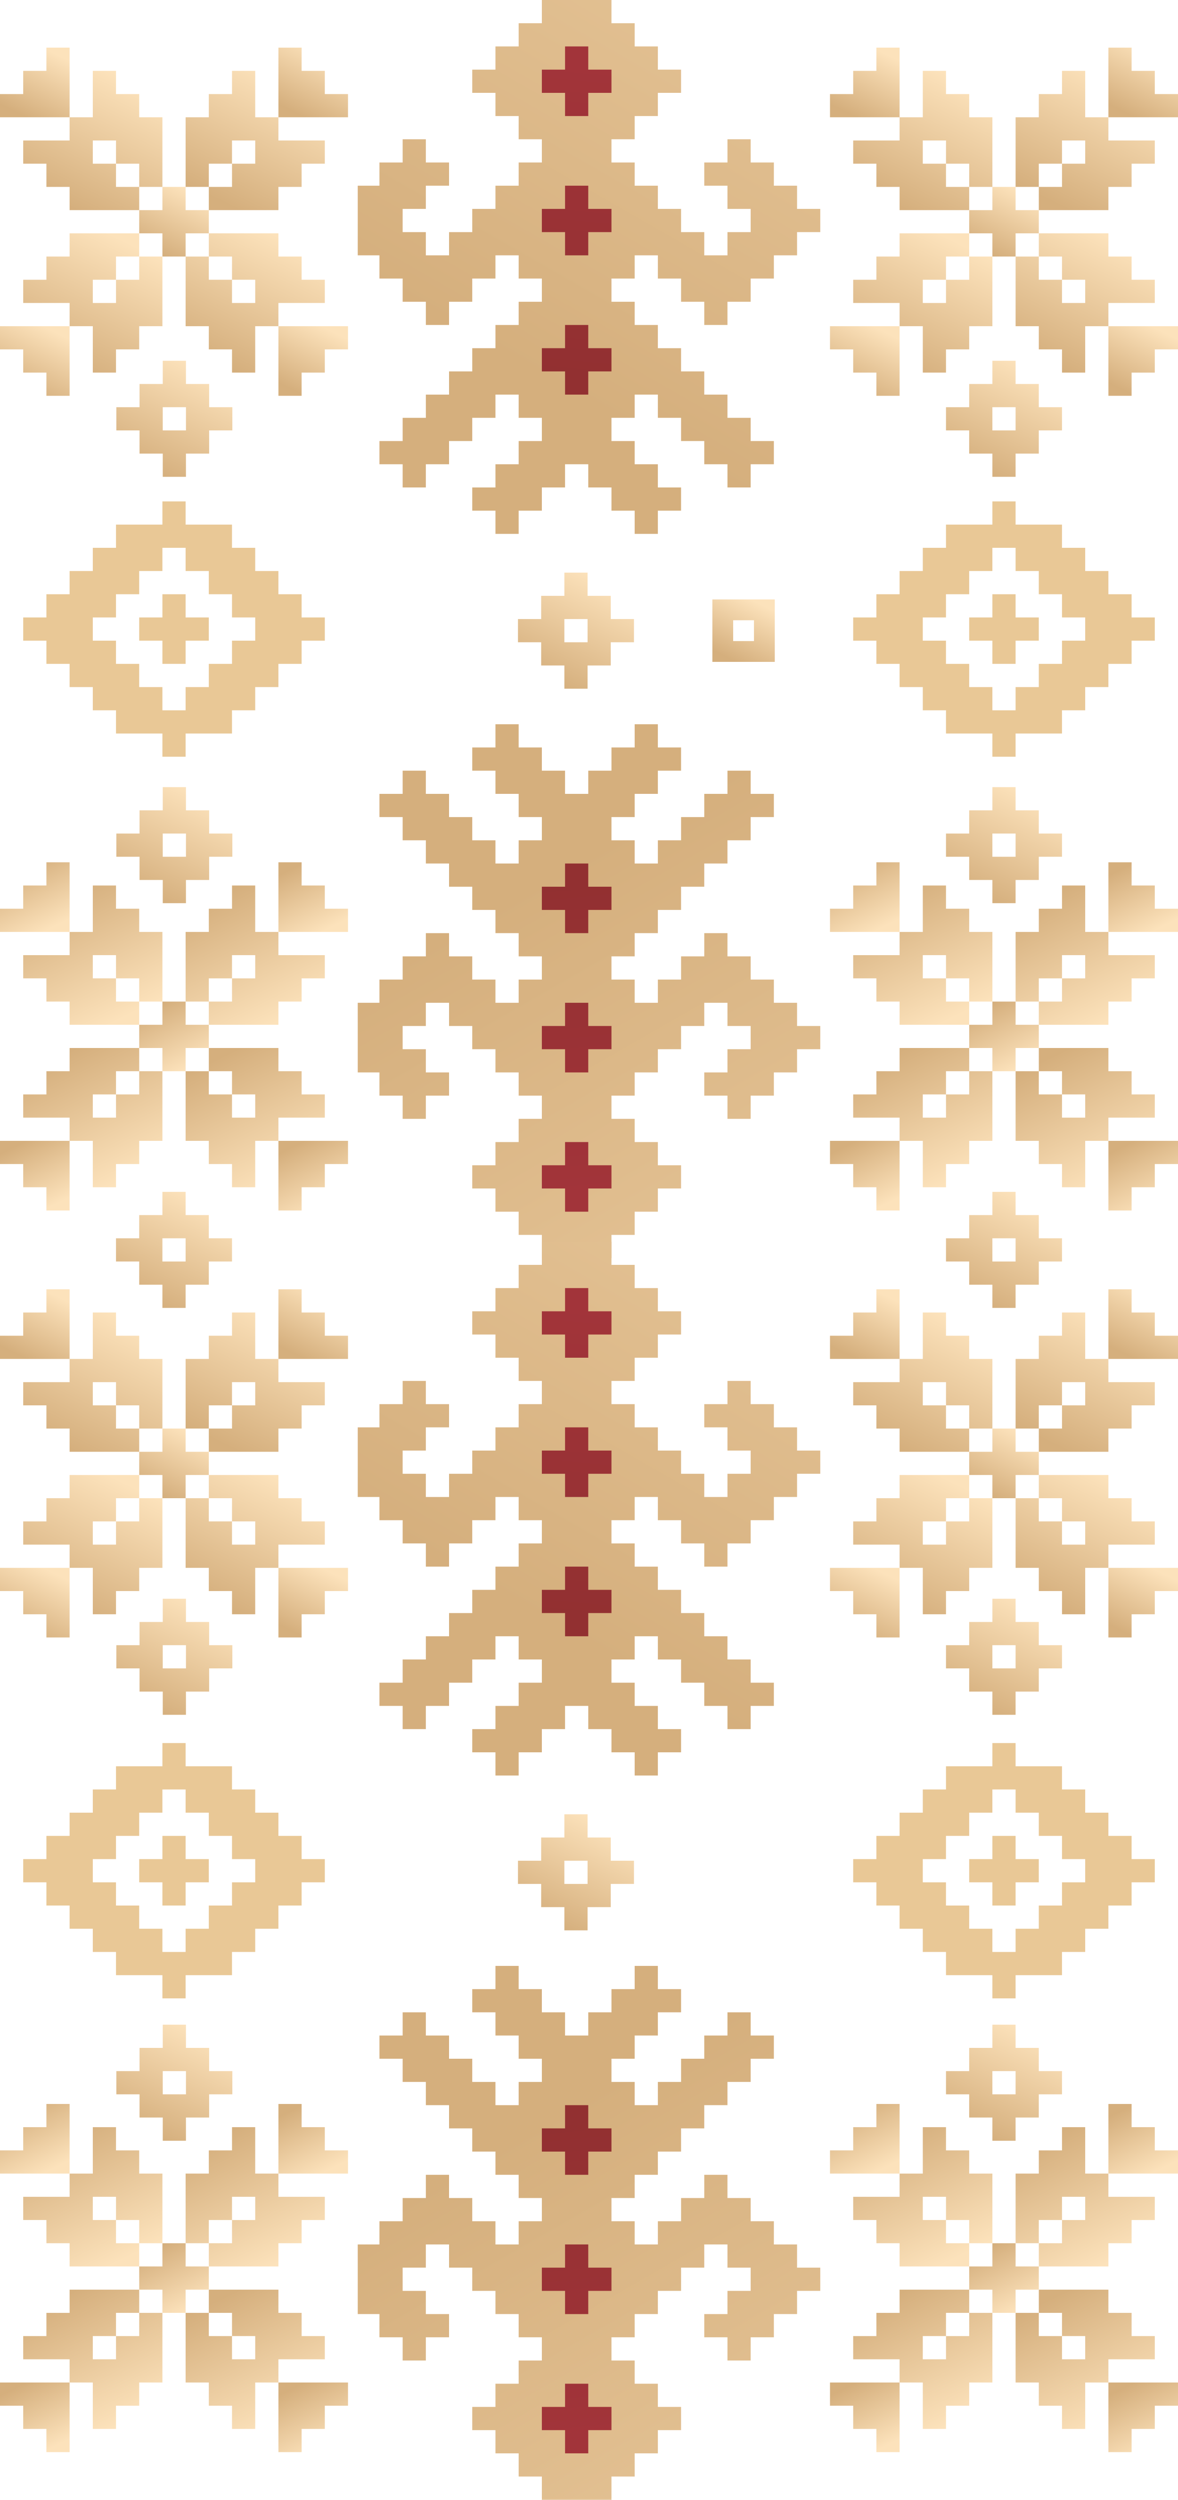 <?xml version="1.0" encoding="UTF-8"?> <svg xmlns="http://www.w3.org/2000/svg" xmlns:xlink="http://www.w3.org/1999/xlink" xml:space="preserve" width="131.095mm" height="278.054mm" version="1.0" style="shape-rendering:geometricPrecision; text-rendering:geometricPrecision; image-rendering:optimizeQuality; fill-rule:evenodd; clip-rule:evenodd" viewBox="0 0 26913.74 57084.39"> <defs> <style type="text/css"> .fil22 {fill:#E9C896;fill-rule:nonzero} .fil49 {fill:url(#id0);fill-rule:nonzero} .fil70 {fill:url(#id1);fill-rule:nonzero} .fil0 {fill:url(#id2);fill-rule:nonzero} .fil87 {fill:url(#id3);fill-rule:nonzero} .fil51 {fill:url(#id4);fill-rule:nonzero} .fil9 {fill:url(#id5);fill-rule:nonzero} .fil72 {fill:url(#id6);fill-rule:nonzero} .fil31 {fill:url(#id7);fill-rule:nonzero} .fil89 {fill:url(#id8);fill-rule:nonzero} .fil13 {fill:url(#id9);fill-rule:nonzero} .fil21 {fill:url(#id10);fill-rule:nonzero} .fil71 {fill:url(#id11);fill-rule:nonzero} .fil47 {fill:url(#id12);fill-rule:nonzero} .fil5 {fill:url(#id13);fill-rule:nonzero} .fil68 {fill:url(#id14);fill-rule:nonzero} .fil43 {fill:url(#id15);fill-rule:nonzero} .fil41 {fill:url(#id16);fill-rule:nonzero} .fil52 {fill:url(#id17);fill-rule:nonzero} .fil4 {fill:url(#id18);fill-rule:nonzero} .fil65 {fill:url(#id19);fill-rule:nonzero} .fil67 {fill:url(#id20);fill-rule:nonzero} .fil2 {fill:url(#id21);fill-rule:nonzero} .fil26 {fill:url(#id22);fill-rule:nonzero} .fil24 {fill:url(#id23);fill-rule:nonzero} .fil44 {fill:url(#id24);fill-rule:nonzero} .fil46 {fill:url(#id25);fill-rule:nonzero} .fil45 {fill:url(#id26);fill-rule:nonzero} .fil66 {fill:url(#id27);fill-rule:nonzero} .fil3 {fill:url(#id28);fill-rule:nonzero} .fil91 {fill:url(#id29);fill-rule:nonzero} .fil64 {fill:url(#id30);fill-rule:nonzero} .fil73 {fill:url(#id31);fill-rule:nonzero} .fil10 {fill:url(#id32);fill-rule:nonzero} .fil27 {fill:url(#id33);fill-rule:nonzero} .fil25 {fill:url(#id34);fill-rule:nonzero} .fil92 {fill:url(#id35);fill-rule:nonzero} .fil29 {fill:url(#id36);fill-rule:nonzero} .fil7 {fill:url(#id37);fill-rule:nonzero} .fil23 {fill:url(#id38);fill-rule:nonzero} .fil76 {fill:url(#id39);fill-rule:nonzero} .fil8 {fill:url(#id40);fill-rule:nonzero} .fil55 {fill:url(#id41);fill-rule:nonzero} .fil36 {fill:url(#id42);fill-rule:nonzero} .fil56 {fill:url(#id43);fill-rule:nonzero} .fil77 {fill:url(#id44);fill-rule:nonzero} .fil14 {fill:url(#id45);fill-rule:nonzero} .fil86 {fill:url(#id46);fill-rule:nonzero} .fil30 {fill:url(#id47);fill-rule:nonzero} .fil75 {fill:url(#id48);fill-rule:nonzero} .fil85 {fill:url(#id49);fill-rule:nonzero} .fil88 {fill:url(#id50);fill-rule:nonzero} .fil32 {fill:url(#id51);fill-rule:nonzero} .fil1 {fill:url(#id52);fill-rule:nonzero} .fil90 {fill:url(#id53);fill-rule:nonzero} .fil54 {fill:url(#id54);fill-rule:nonzero} .fil34 {fill:url(#id55);fill-rule:nonzero} .fil12 {fill:url(#id56);fill-rule:nonzero} .fil35 {fill:url(#id57);fill-rule:nonzero} .fil81 {fill:url(#id58);fill-rule:nonzero} .fil60 {fill:url(#id59);fill-rule:nonzero} .fil82 {fill:url(#id60);fill-rule:nonzero} .fil84 {fill:url(#id61);fill-rule:nonzero} .fil83 {fill:url(#id62);fill-rule:nonzero} .fil63 {fill:url(#id63);fill-rule:nonzero} .fil61 {fill:url(#id64);fill-rule:nonzero} .fil50 {fill:url(#id65);fill-rule:nonzero} .fil80 {fill:url(#id66);fill-rule:nonzero} .fil18 {fill:url(#id67);fill-rule:nonzero} .fil40 {fill:url(#id68);fill-rule:nonzero} .fil62 {fill:url(#id69);fill-rule:nonzero} .fil19 {fill:url(#id70);fill-rule:nonzero} .fil59 {fill:url(#id71);fill-rule:nonzero} .fil39 {fill:url(#id72);fill-rule:nonzero} .fil17 {fill:url(#id73);fill-rule:nonzero} .fil42 {fill:url(#id74);fill-rule:nonzero} .fil20 {fill:url(#id75);fill-rule:nonzero} .fil93 {fill:url(#id76);fill-rule:nonzero} .fil38 {fill:url(#id77);fill-rule:nonzero} .fil58 {fill:url(#id78);fill-rule:nonzero} .fil48 {fill:url(#id79);fill-rule:nonzero} .fil69 {fill:url(#id80);fill-rule:nonzero} .fil28 {fill:url(#id81);fill-rule:nonzero} .fil6 {fill:url(#id82);fill-rule:nonzero} .fil79 {fill:url(#id83);fill-rule:nonzero} .fil16 {fill:url(#id84);fill-rule:nonzero} .fil15 {fill:url(#id85);fill-rule:nonzero} .fil57 {fill:url(#id86);fill-rule:nonzero} .fil78 {fill:url(#id87);fill-rule:nonzero} .fil37 {fill:url(#id88);fill-rule:nonzero} .fil33 {fill:url(#id89);fill-rule:nonzero} .fil11 {fill:url(#id90);fill-rule:nonzero} .fil74 {fill:url(#id91);fill-rule:nonzero} .fil53 {fill:url(#id92);fill-rule:nonzero} </style> <linearGradient id="id0" gradientUnits="userSpaceOnUse" x1="7506.71" y1="29523.63" x2="6805.47" y2="30950.78"> <stop offset="0" style="stop-opacity:1; stop-color:#FCE2BB"></stop> <stop offset="1" style="stop-opacity:1; stop-color:#D5AF7D"></stop> </linearGradient> <linearGradient id="id1" gradientUnits="userSpaceOnUse" xlink:href="#id0" x1="7506.71" y1="55915" x2="6805.47" y2="54487.88"> </linearGradient> <linearGradient id="id2" gradientUnits="userSpaceOnUse" xlink:href="#id0" x1="23522.65" y1="46371.04" x2="22353.63" y2="48749.65"> </linearGradient> <linearGradient id="id3" gradientUnits="userSpaceOnUse" xlink:href="#id0" x1="23522.65" y1="18110.37" x2="22353.63" y2="20488.98"> </linearGradient> <linearGradient id="id4" gradientUnits="userSpaceOnUse" xlink:href="#id0" x1="1145.88" y1="29523.63" x2="444.41" y2="30950.78"> </linearGradient> <linearGradient id="id5" gradientUnits="userSpaceOnUse" xlink:href="#id0" x1="1145.88" y1="1169.39" x2="444.41" y2="2596.51"> </linearGradient> <linearGradient id="id6" gradientUnits="userSpaceOnUse" xlink:href="#id0" x1="1145.88" y1="55915" x2="444.41" y2="54487.88"> </linearGradient> <linearGradient id="id7" gradientUnits="userSpaceOnUse" xlink:href="#id0" x1="1145.88" y1="27560.76" x2="444.41" y2="26133.62"> </linearGradient> <linearGradient id="id8" gradientUnits="userSpaceOnUse" xlink:href="#id0" x1="23522.65" y1="36644.59" x2="22353.63" y2="39023.19"> </linearGradient> <linearGradient id="id9" gradientUnits="userSpaceOnUse" xlink:href="#id0" x1="25494.89" y1="1781.04" x2="24092.14" y2="4635.22"> </linearGradient> <linearGradient id="id10" gradientUnits="userSpaceOnUse" xlink:href="#id0" x1="20108.56" y1="7530.28" x2="19407.11" y2="8957.2"> </linearGradient> <linearGradient id="id11" gradientUnits="userSpaceOnUse" xlink:href="#id0" x1="7506.71" y1="49554.11" x2="6805.47" y2="48127.2"> </linearGradient> <linearGradient id="id12" gradientUnits="userSpaceOnUse" xlink:href="#id0" x1="2821.79" y1="33845.67" x2="1418.93" y2="36700.06"> </linearGradient> <linearGradient id="id13" gradientUnits="userSpaceOnUse" xlink:href="#id0" x1="2821.79" y1="5491.4" x2="1418.93" y2="8345.79"> </linearGradient> <linearGradient id="id14" gradientUnits="userSpaceOnUse" xlink:href="#id0" x1="2821.79" y1="51592.99" x2="1418.93" y2="48738.6"> </linearGradient> <linearGradient id="id15" gradientUnits="userSpaceOnUse" xlink:href="#id0" x1="20108.56" y1="21199.87" x2="19407.11" y2="19772.93"> </linearGradient> <linearGradient id="id16" gradientUnits="userSpaceOnUse" xlink:href="#id0" x1="26469.41" y1="21199.87" x2="25768.14" y2="19772.93"> </linearGradient> <linearGradient id="id17" gradientUnits="userSpaceOnUse" xlink:href="#id0" x1="1145.88" y1="35884.52" x2="444.41" y2="37311.46"> </linearGradient> <linearGradient id="id18" gradientUnits="userSpaceOnUse" xlink:href="#id0" x1="2821.79" y1="1781.04" x2="1418.93" y2="4635.22"> </linearGradient> <linearGradient id="id19" gradientUnits="userSpaceOnUse" xlink:href="#id0" x1="6532.19" y1="55303.35" x2="5129.46" y2="52449.17"> </linearGradient> <linearGradient id="id20" gradientUnits="userSpaceOnUse" xlink:href="#id0" x1="2821.79" y1="55303.35" x2="1418.93" y2="52449.17"> </linearGradient> <linearGradient id="id21" gradientUnits="userSpaceOnUse" xlink:href="#id0" x1="6532.19" y1="1781.04" x2="5129.46" y2="4635.22"> </linearGradient> <linearGradient id="id22" gradientUnits="userSpaceOnUse" xlink:href="#id0" x1="2821.79" y1="26949.09" x2="1418.93" y2="24094.91"> </linearGradient> <linearGradient id="id23" gradientUnits="userSpaceOnUse" xlink:href="#id0" x1="6532.19" y1="26949.09" x2="5129.46" y2="24094.91"> </linearGradient> <linearGradient id="id24" gradientUnits="userSpaceOnUse" xlink:href="#id0" x1="6532.19" y1="30135.3" x2="5129.46" y2="32989.49"> </linearGradient> <linearGradient id="id25" gradientUnits="userSpaceOnUse" xlink:href="#id0" x1="2821.79" y1="30135.3" x2="1418.93" y2="32989.49"> </linearGradient> <linearGradient id="id26" gradientUnits="userSpaceOnUse" xlink:href="#id0" x1="6532.19" y1="33845.67" x2="5129.46" y2="36700.06"> </linearGradient> <linearGradient id="id27" gradientUnits="userSpaceOnUse" xlink:href="#id0" x1="6532.19" y1="51592.99" x2="5129.46" y2="48738.6"> </linearGradient> <linearGradient id="id28" gradientUnits="userSpaceOnUse" xlink:href="#id0" x1="6532.19" y1="5491.4" x2="5129.46" y2="8345.79"> </linearGradient> <linearGradient id="id29" gradientUnits="userSpaceOnUse" xlink:href="#id0" x1="4567.82" y1="8374.23" x2="3398.8" y2="10752.85"> </linearGradient> <linearGradient id="id30" gradientUnits="userSpaceOnUse" xlink:href="#id0" x1="13743.7" y1="41566.55" x2="12574.66" y2="43945.17"> </linearGradient> <linearGradient id="id31" gradientUnits="userSpaceOnUse" xlink:href="#id0" x1="1145.88" y1="49554.11" x2="444.41" y2="48127.2"> </linearGradient> <linearGradient id="id32" gradientUnits="userSpaceOnUse" xlink:href="#id0" x1="1145.88" y1="7530.28" x2="444.41" y2="8957.2"> </linearGradient> <linearGradient id="id33" gradientUnits="userSpaceOnUse" xlink:href="#id0" x1="2821.79" y1="23238.72" x2="1418.93" y2="20384.34"> </linearGradient> <linearGradient id="id34" gradientUnits="userSpaceOnUse" xlink:href="#id0" x1="6532.19" y1="23238.72" x2="5129.46" y2="20384.34"> </linearGradient> <linearGradient id="id35" gradientUnits="userSpaceOnUse" xlink:href="#id0" x1="4567.82" y1="36644.59" x2="3398.8" y2="39023.19"> </linearGradient> <linearGradient id="id36" gradientUnits="userSpaceOnUse" xlink:href="#id0" x1="7506.71" y1="27560.76" x2="6805.47" y2="26133.62"> </linearGradient> <linearGradient id="id37" gradientUnits="userSpaceOnUse" xlink:href="#id0" x1="7506.71" y1="1169.39" x2="6805.47" y2="2596.51"> </linearGradient> <linearGradient id="id38" gradientUnits="userSpaceOnUse" xlink:href="#id0" x1="13743.7" y1="13212.3" x2="12574.66" y2="15590.91"> </linearGradient> <linearGradient id="id39" gradientUnits="userSpaceOnUse" xlink:href="#id0" x1="25494.89" y1="55303.35" x2="24092.14" y2="52449.17"> </linearGradient> <linearGradient id="id40" gradientUnits="userSpaceOnUse" xlink:href="#id0" x1="7506.71" y1="7530.28" x2="6805.47" y2="8957.2"> </linearGradient> <linearGradient id="id41" gradientUnits="userSpaceOnUse" xlink:href="#id0" x1="25494.89" y1="30135.3" x2="24092.14" y2="32989.49"> </linearGradient> <linearGradient id="id42" gradientUnits="userSpaceOnUse" xlink:href="#id0" x1="25494.89" y1="23238.72" x2="24092.14" y2="20384.34"> </linearGradient> <linearGradient id="id43" gradientUnits="userSpaceOnUse" xlink:href="#id0" x1="25494.89" y1="33845.67" x2="24092.14" y2="36700.06"> </linearGradient> <linearGradient id="id44" gradientUnits="userSpaceOnUse" xlink:href="#id0" x1="25494.89" y1="51592.99" x2="24092.14" y2="48738.6"> </linearGradient> <linearGradient id="id45" gradientUnits="userSpaceOnUse" xlink:href="#id0" x1="25494.89" y1="5491.4" x2="24092.14" y2="8345.79"> </linearGradient> <linearGradient id="id46" gradientUnits="userSpaceOnUse" xlink:href="#id0" x1="4560.04" y1="27352.89" x2="3391" y2="29731.52"> </linearGradient> <linearGradient id="id47" gradientUnits="userSpaceOnUse" xlink:href="#id0" x1="7506.71" y1="21199.87" x2="6805.47" y2="19772.93"> </linearGradient> <linearGradient id="id48" gradientUnits="userSpaceOnUse" x1="13525.7" y1="55616.56" x2="12824.27" y2="48480.74"> <stop offset="0" style="stop-opacity:1; stop-color:#A2343A"></stop> <stop offset="1" style="stop-opacity:1; stop-color:#923031"></stop> </linearGradient> <linearGradient id="id49" gradientUnits="userSpaceOnUse" xlink:href="#id0" x1="23522.65" y1="27352.89" x2="22353.63" y2="29731.52"> </linearGradient> <linearGradient id="id50" gradientUnits="userSpaceOnUse" xlink:href="#id0" x1="23522.65" y1="8374.23" x2="22353.63" y2="10752.85"> </linearGradient> <linearGradient id="id51" gradientUnits="userSpaceOnUse" xlink:href="#id0" x1="1145.88" y1="21199.87" x2="444.41" y2="19772.93"> </linearGradient> <linearGradient id="id52" gradientUnits="userSpaceOnUse" xlink:href="#id0" x1="4567.82" y1="46371.04" x2="3398.8" y2="48749.65"> </linearGradient> <linearGradient id="id53" gradientUnits="userSpaceOnUse" xlink:href="#id0" x1="4567.82" y1="18110.37" x2="3398.8" y2="20488.98"> </linearGradient> <linearGradient id="id54" gradientUnits="userSpaceOnUse" xlink:href="#id48" x1="13525.7" y1="29822.1" x2="12824.27" y2="36957.89"> </linearGradient> <linearGradient id="id55" gradientUnits="userSpaceOnUse" xlink:href="#id48" x1="13525.7" y1="27262.29" x2="12824.27" y2="20126.5"> </linearGradient> <linearGradient id="id56" gradientUnits="userSpaceOnUse" xlink:href="#id48" x1="13525.7" y1="1467.83" x2="12824.27" y2="8603.65"> </linearGradient> <linearGradient id="id57" gradientUnits="userSpaceOnUse" xlink:href="#id0" x1="25494.89" y1="26949.09" x2="24092.14" y2="24094.91"> </linearGradient> <linearGradient id="id58" gradientUnits="userSpaceOnUse" xlink:href="#id0" x1="26469.41" y1="55915" x2="25768.14" y2="54487.88"> </linearGradient> <linearGradient id="id59" gradientUnits="userSpaceOnUse" xlink:href="#id0" x1="26469.41" y1="29523.63" x2="25768.14" y2="30950.78"> </linearGradient> <linearGradient id="id60" gradientUnits="userSpaceOnUse" xlink:href="#id0" x1="26469.41" y1="49554.11" x2="25768.14" y2="48127.2"> </linearGradient> <linearGradient id="id61" gradientUnits="userSpaceOnUse" xlink:href="#id0" x1="20108.56" y1="49554.11" x2="19407.11" y2="48127.2"> </linearGradient> <linearGradient id="id62" gradientUnits="userSpaceOnUse" xlink:href="#id0" x1="20108.56" y1="55915" x2="19407.11" y2="54487.88"> </linearGradient> <linearGradient id="id63" gradientUnits="userSpaceOnUse" xlink:href="#id0" x1="20108.56" y1="35884.52" x2="19407.11" y2="37311.46"> </linearGradient> <linearGradient id="id64" gradientUnits="userSpaceOnUse" xlink:href="#id0" x1="26469.41" y1="35884.52" x2="25768.14" y2="37311.46"> </linearGradient> <linearGradient id="id65" gradientUnits="userSpaceOnUse" xlink:href="#id0" x1="7506.71" y1="35884.52" x2="6805.47" y2="37311.46"> </linearGradient> <linearGradient id="id66" gradientUnits="userSpaceOnUse" xlink:href="#id0" x1="23289.1" y1="52734.74" x2="22587.68" y2="51307.52"> </linearGradient> <linearGradient id="id67" gradientUnits="userSpaceOnUse" xlink:href="#id0" x1="26469.41" y1="1169.39" x2="25768.14" y2="2596.51"> </linearGradient> <linearGradient id="id68" gradientUnits="userSpaceOnUse" xlink:href="#id0" x1="26469.41" y1="27560.76" x2="25768.14" y2="26133.62"> </linearGradient> <linearGradient id="id69" gradientUnits="userSpaceOnUse" xlink:href="#id0" x1="20108.56" y1="29523.63" x2="19407.11" y2="30950.78"> </linearGradient> <linearGradient id="id70" gradientUnits="userSpaceOnUse" xlink:href="#id0" x1="26469.41" y1="7530.28" x2="25768.14" y2="8957.2"> </linearGradient> <linearGradient id="id71" gradientUnits="userSpaceOnUse" xlink:href="#id0" x1="23289.1" y1="32703.91" x2="22587.68" y2="34131.14"> </linearGradient> <linearGradient id="id72" gradientUnits="userSpaceOnUse" xlink:href="#id0" x1="23289.1" y1="24380.48" x2="22587.68" y2="22953.25"> </linearGradient> <linearGradient id="id73" gradientUnits="userSpaceOnUse" xlink:href="#id0" x1="23289.1" y1="4349.65" x2="22587.68" y2="5776.87"> </linearGradient> <linearGradient id="id74" gradientUnits="userSpaceOnUse" xlink:href="#id0" x1="20108.56" y1="27560.76" x2="19407.11" y2="26133.62"> </linearGradient> <linearGradient id="id75" gradientUnits="userSpaceOnUse" xlink:href="#id0" x1="20108.56" y1="1169.39" x2="19407.11" y2="2596.51"> </linearGradient> <linearGradient id="id76" gradientUnits="userSpaceOnUse" xlink:href="#id0" x1="17302.93" y1="13761.81" x2="16674.05" y2="15041.38"> </linearGradient> <linearGradient id="id77" gradientUnits="userSpaceOnUse" xlink:href="#id0" x1="21784.46" y1="23238.72" x2="20381.63" y2="20384.34"> </linearGradient> <linearGradient id="id78" gradientUnits="userSpaceOnUse" xlink:href="#id0" x1="21784.46" y1="33845.67" x2="20381.63" y2="36700.06"> </linearGradient> <linearGradient id="id79" gradientUnits="userSpaceOnUse" xlink:href="#id0" x1="4326.43" y1="32703.91" x2="3625" y2="34131.14"> </linearGradient> <linearGradient id="id80" gradientUnits="userSpaceOnUse" xlink:href="#id0" x1="4326.43" y1="52734.74" x2="3625" y2="51307.52"> </linearGradient> <linearGradient id="id81" gradientUnits="userSpaceOnUse" xlink:href="#id0" x1="4326.43" y1="24380.48" x2="3625" y2="22953.25"> </linearGradient> <linearGradient id="id82" gradientUnits="userSpaceOnUse" xlink:href="#id0" x1="4326.43" y1="4349.65" x2="3625" y2="5776.87"> </linearGradient> <linearGradient id="id83" gradientUnits="userSpaceOnUse" xlink:href="#id0" x1="21784.46" y1="51592.99" x2="20381.63" y2="48738.6"> </linearGradient> <linearGradient id="id84" gradientUnits="userSpaceOnUse" xlink:href="#id0" x1="21784.46" y1="5491.4" x2="20381.63" y2="8345.79"> </linearGradient> <linearGradient id="id85" gradientUnits="userSpaceOnUse" xlink:href="#id0" x1="21784.46" y1="1781.04" x2="20381.63" y2="4635.22"> </linearGradient> <linearGradient id="id86" gradientUnits="userSpaceOnUse" xlink:href="#id0" x1="21784.46" y1="30135.3" x2="20381.63" y2="32989.49"> </linearGradient> <linearGradient id="id87" gradientUnits="userSpaceOnUse" xlink:href="#id0" x1="21784.46" y1="55303.35" x2="20381.63" y2="52449.17"> </linearGradient> <linearGradient id="id88" gradientUnits="userSpaceOnUse" xlink:href="#id0" x1="21784.46" y1="26949.09" x2="20381.63" y2="24094.91"> </linearGradient> <linearGradient id="id89" gradientUnits="userSpaceOnUse" xlink:href="#id0" x1="29120.71" y1="40174.55" x2="16297.72" y2="17815.75"> </linearGradient> <linearGradient id="id90" gradientUnits="userSpaceOnUse" xlink:href="#id0" x1="29120.71" y1="-11444.43" x2="16297.72" y2="10914.38"> </linearGradient> <linearGradient id="id91" gradientUnits="userSpaceOnUse" xlink:href="#id0" x1="29120.71" y1="68528.82" x2="16297.72" y2="46170.01"> </linearGradient> <linearGradient id="id92" gradientUnits="userSpaceOnUse" xlink:href="#id0" x1="29120.71" y1="16909.84" x2="16297.72" y2="39268.65"> </linearGradient> </defs> <g id="Содержимое_x0020_PowerClip">  <g id="_1791447529600"> <path class="fil0" d="M22673.14 47295.36l530.06 0 0 530.04 -530.06 0 0 -530.04zm-530.15 0l-530.04 0 0 530.04 530.04 0 0 530.08 530.15 0 0 530.04 530.06 0 0 -530.04 530.08 0 0 -530.08 530.04 0 0 -530.04 -530.04 0 0 -530.17 -530.08 0 0 -530.04 -530.06 0 0 530.04 -530.15 0 0 530.17z"></path> <path class="fil1" d="M3718.33 47295.36l530.04 0 0 530.04 -530.04 0 0 -530.04zm-530.17 0l-530.04 0 0 530.04 530.04 0 0 530.08 530.17 0 0 530.04 530.04 0 0 -530.04 530.08 0 0 -530.08 530.04 0 0 -530.04 -530.04 0 0 -530.17 -530.08 0 0 -530.04 -530.04 0 0 530.04 -530.17 0 0 530.17z"></path> <g> <path class="fil2" d="M5300.82 4268.12l0 -530.06 530.15 0 0 -530.04 -530.15 0 0 530.04 -529.98 0 0 530.06 -530.17 0 0 -1590.09 530.17 0 0 -529.98 529.98 0 0 -530.06 530.15 0 0 1060.05 530.15 0 0 529.98 1059.86 0 0 530.04 -529.98 0 0 530.06 -529.88 0 0 530.15 -1590.27 0 0 -530.15 529.98 0z"></path> <path class="fil3" d="M5830.97 7978.74l0 530.08 -530.15 0 0 -530.08 -529.98 0 0 -529.96 -530.17 0 0 -1590.38 530.17 0 0 530.08 529.98 0 0 530.13 530.15 0 0 -530.13 -530.15 0 0 -530.08 -529.98 0 0 -530.04 1590.27 0 0 530.04 529.88 0 0 530.08 529.98 0 0 530.13 -1059.86 0 0 530.17 -530.15 0 0 529.96z"></path> <path class="fil4" d="M3180.57 3738.06l-530.06 0 0 -530.04 -530.17 0 0 530.04 530.17 0 0 530.06 530.06 0 0 530.15 -1590.27 0 0 -530.15 -530.06 0 0 -530.06 -530.15 0 0 -530.04 1060.21 0 0 -529.98 530.04 0 0 -1060.05 530.17 0 0 530.06 530.06 0 0 529.98 530.06 0 0 1590.09 -530.06 0 0 -530.06z"></path> <path class="fil5" d="M2650.5 5858.4l0 530.08 -530.17 0 0 530.13 530.17 0 0 -530.13 530.06 0 0 -530.08 530.06 0 0 1590.38 -530.06 0 0 529.96 -530.06 0 0 530.08 -530.17 0 0 -1060.05 -530.04 0 0 -530.17 -1060.21 0 0 -530.13 530.15 0 0 -530.08 530.06 0 0 -530.04 1590.27 0 0 530.04 -530.06 0z"></path> <path class="fil6" d="M4240.68 5858.4l-530.04 0 0 -530.04 -530.06 0 0 -530.08 530.06 0 0 -530.15 530.04 0 0 530.15 530.17 0 0 530.08 -530.17 0 0 530.04z"></path> <path class="fil7" d="M7951.06 2148.05l0 529.98 -1589.95 0 0 -1590.17 529.88 0 0 530.13 529.98 0 0 530.06 530.08 0z"></path> <path class="fil8" d="M6891 9038.7l-529.88 0 0 -1589.93 1589.95 0 0 529.96 -530.08 0 0 530.08 -529.98 0 0 529.88z"></path> <path class="fil9" d="M1060.23 1087.86l530.06 0 0 1590.17 -1590.29 0 0 -529.98 530.08 0 0 -530.06 530.15 0 0 -530.13z"></path> <path class="fil10" d="M-0 7978.74l0 -529.96 1590.29 0 0 1589.93 -530.06 0 0 -529.88 -530.15 0 0 -530.08 -530.08 0z"></path> </g> <g> <path class="fil11" d="M13970.11 0l0 530.15 529.98 0 0 530.08 530.15 0 0 530.04 530.17 0 0 530.17 -530.17 0 0 529.86 -530.15 0 0 529.98 -529.98 0 0 530.08 529.98 0 0 530.15 530.15 0 0 530.06 530.17 0 0 530.04 529.86 0 0 530.17 529.98 0 0 -530.17 530.08 0 0 -530.04 -530.08 0 0 -530.06 -529.98 0 0 -530.15 529.98 0 0 -530.08 530.08 0 0 530.08 530.15 0 0 530.15 530.06 0 0 530.06 530.04 0 0 530.04 -530.04 0 0 530.17 -530.06 0 0 530.06 -530.15 0 0 530.06 -530.08 0 0 530.15 -529.98 0 0 -530.15 -529.86 0 0 -530.06 -530.17 0 0 -530.06 -530.15 0 0 530.06 -529.98 0 0 530.06 529.98 0 0 530.15 530.15 0 0 530.06 530.17 0 0 530.06 529.86 0 0 530.06 529.98 0 0 530.15 530.08 0 0 530.06 530.15 0 0 530.06 -530.15 0 0 529.88 -530.08 0 0 -529.88 -529.98 0 0 -530.06 -529.86 0 0 -530.06 -530.17 0 0 -530.15 -530.15 0 0 530.15 -529.98 0 0 530.06 529.98 0 0 530.06 530.15 0 0 529.88 530.17 0 0 529.98 -530.17 0 0 530.15 -530.15 0 0 -530.15 -529.98 0 0 -529.98 -530.15 0 0 -529.88 -530.06 0 0 529.88 -530.04 0 0 529.98 -530.08 0 0 530.15 -530.15 0 0 -530.15 -530.06 0 0 -529.98 530.06 0 0 -529.88 530.15 0 0 -530.06 530.08 0 0 -530.06 -530.08 0 0 -530.15 -530.15 0 0 530.15 -530.06 0 0 530.06 -530.04 0 0 530.06 -530.17 0 0 529.88 -530.08 0 0 -529.88 -530.04 0 0 -530.06 530.04 0 0 -530.06 530.08 0 0 -530.15 530.17 0 0 -530.06 530.04 0 0 -530.06 530.06 0 0 -530.06 530.15 0 0 -530.15 530.08 0 0 -530.06 -530.08 0 0 -530.06 -530.15 0 0 530.06 -530.06 0 0 530.06 -530.04 0 0 530.15 -530.17 0 0 -530.15 -530.08 0 0 -530.06 -530.04 0 0 -530.06 -496.07 0 0 -1590.27 496.07 0 0 -530.15 530.04 0 0 -530.08 530.08 0 0 530.08 530.17 0 0 530.15 -530.17 0 0 530.06 -530.08 0 0 530.04 530.08 0 0 530.17 530.17 0 0 -530.17 530.04 0 0 -530.04 530.06 0 0 -530.06 530.15 0 0 -530.15 530.08 0 0 -530.08 -530.08 0 0 -529.98 -530.15 0 0 -529.86 -530.06 0 0 -530.17 530.06 0 0 -530.04 530.15 0 0 -530.08 530.08 0 0 -530.15m530.04 7951.12l0 -530.06 530.06 0 0 530.06 530.15 0 0 530.06 -530.15 0 0 530.06 -530.06 0 0 -530.06 -530.04 0 0 -530.06 530.04 0zm0 -3180.55l0 -530.06 530.06 0 0 530.06 530.15 0 0 530.04 -530.15 0 0 530.17 -530.06 0 0 -530.17 -530.04 0 0 -530.04 530.04 0zm0 -3180.3l0 -530.04 530.06 0 0 530.04 530.15 0 0 530.17 -530.15 0 0 529.86 -530.06 0 0 -529.86 -530.04 0 0 -530.17 530.04 0z"></path> <path class="fil12" d="M12909.9 7951.12l0 -530.06 530.06 0 0 530.06 530.15 0 0 530.06 -530.15 0 0 530.06 -530.06 0 0 -530.06 -530.04 0 0 -530.06 530.04 0zm0 -3180.55l0 -530.06 530.06 0 0 530.06 530.15 0 0 530.04 -530.15 0 0 530.17 -530.06 0 0 -530.17 -530.04 0 0 -530.04 530.04 0zm0 -3180.3l0 -530.04 530.06 0 0 530.04 530.15 0 0 530.17 -530.15 0 0 529.86 -530.06 0 0 -529.86 -530.04 0 0 -530.17 530.04 0z"></path> </g> <g> <path class="fil13" d="M24263.5 4268.12l0 -530.06 530.15 0 0 -530.04 -530.15 0 0 530.04 -529.98 0 0 530.06 -530.15 0 0 -1590.09 530.15 0 0 -529.98 529.98 0 0 -530.06 530.15 0 0 1060.05 530.17 0 0 529.98 1059.84 0 0 530.04 -529.96 0 0 530.06 -529.88 0 0 530.15 -1590.29 0 0 -530.15 529.98 0z"></path> <path class="fil14" d="M24793.65 7978.74l0 530.08 -530.15 0 0 -530.08 -529.98 0 0 -529.96 -530.15 0 0 -1590.38 530.15 0 0 530.08 529.98 0 0 530.13 530.15 0 0 -530.13 -530.15 0 0 -530.08 -529.98 0 0 -530.04 1590.29 0 0 530.04 529.88 0 0 530.08 529.96 0 0 530.13 -1059.84 0 0 530.17 -530.17 0 0 529.96z"></path> <path class="fil15" d="M22143.26 3738.06l-530.08 0 0 -530.04 -530.15 0 0 530.04 530.15 0 0 530.06 530.08 0 0 530.15 -1590.29 0 0 -530.15 -530.04 0 0 -530.06 -530.17 0 0 -530.04 1060.21 0 0 -529.98 530.06 0 0 -1060.05 530.15 0 0 530.06 530.08 0 0 529.98 530.04 0 0 1590.09 -530.04 0 0 -530.06z"></path> <path class="fil16" d="M21613.18 5858.4l0 530.08 -530.15 0 0 530.13 530.15 0 0 -530.13 530.08 0 0 -530.08 530.04 0 0 1590.38 -530.04 0 0 529.96 -530.08 0 0 530.08 -530.15 0 0 -1060.05 -530.06 0 0 -530.17 -1060.21 0 0 -530.13 530.17 0 0 -530.08 530.04 0 0 -530.04 1590.29 0 0 530.04 -530.08 0z"></path> <path class="fil17" d="M23203.37 5858.4l-530.06 0 0 -530.04 -530.04 0 0 -530.08 530.04 0 0 -530.15 530.06 0 0 530.15 530.15 0 0 530.08 -530.15 0 0 530.04z"></path> <path class="fil18" d="M26913.74 2148.05l0 529.98 -1589.93 0 0 -1590.17 529.88 0 0 530.13 529.96 0 0 530.06 530.08 0z"></path> <path class="fil19" d="M25853.69 9038.7l-529.88 0 0 -1589.93 1589.93 0 0 529.96 -530.08 0 0 530.08 -529.96 0 0 529.88z"></path> <path class="fil20" d="M20022.93 1087.86l530.04 0 0 1590.17 -1590.27 0 0 -529.98 530.06 0 0 -530.06 530.17 0 0 -530.13z"></path> <path class="fil21" d="M18962.7 7978.74l0 -529.96 1590.27 0 0 1589.93 -530.04 0 0 -529.88 -530.17 0 0 -530.08 -530.06 0z"></path> </g> <g> <path class="fil22" d="M23203.19 14099.92l530.08 0 0 530.08 -530.08 0 0 530.04 -530.06 0 0 -530.04 -530.15 0 0 -530.08 530.15 0 0 -530.15 530.06 0 0 530.15z"></path> <path class="fil22" d="M23203.19 12509.67l0 530.04 530.08 0 0 530.06 530.04 0 0 530.15 530.15 0 0 530.08 -530.15 0 0 530.04 -530.04 0 0 530.08 -530.08 0 0 530.13 -530.06 0 0 -530.13 -530.15 0 0 -530.08 -530.06 0 0 -530.04 -529.96 0 0 -530.08 529.96 0 0 -530.15 530.06 0 0 -530.06 530.15 0 0 -530.04 530.06 0zm530.08 4240.76l530.04 0 0 -530.17 530.15 0 0 -530.13 529.98 0 0 -530.08 530.17 0 0 -530.04 530.15 0 0 -530.08 -530.15 0 0 -530.15 -530.17 0 0 -530.06 -529.98 0 0 -530.04 -530.15 0 0 -529.98 -1060.13 0 0 -529.96 -530.06 0 0 529.96 -1060.21 0 0 529.98 -529.96 0 0 530.04 -530.17 0 0 530.06 -530.04 0 0 530.15 -530.08 0 0 530.08 530.08 0 0 530.04 530.04 0 0 530.08 530.17 0 0 530.13 529.96 0 0 530.17 1060.21 0 0 529.98 530.06 0 0 -529.98 530.08 0z"></path> </g> <g> <path class="fil22" d="M4240.49 14099.92l530.08 0 0 530.08 -530.08 0 0 530.04 -530.04 0 0 -530.04 -530.17 0 0 -530.08 530.17 0 0 -530.15 530.04 0 0 530.15z"></path> <path class="fil22" d="M4240.49 12509.67l0 530.04 530.08 0 0 530.06 530.06 0 0 530.15 530.15 0 0 530.08 -530.15 0 0 530.04 -530.06 0 0 530.08 -530.08 0 0 530.13 -530.04 0 0 -530.13 -530.17 0 0 -530.08 -530.04 0 0 -530.04 -529.98 0 0 -530.08 529.98 0 0 -530.15 530.04 0 0 -530.06 530.17 0 0 -530.04 530.04 0zm530.08 4240.76l530.06 0 0 -530.17 530.15 0 0 -530.13 529.98 0 0 -530.08 530.15 0 0 -530.04 530.17 0 0 -530.08 -530.17 0 0 -530.15 -530.15 0 0 -530.06 -529.98 0 0 -530.04 -530.15 0 0 -529.98 -1060.15 0 0 -529.96 -530.04 0 0 529.96 -1060.21 0 0 529.98 -529.98 0 0 530.04 -530.15 0 0 530.06 -530.06 0 0 530.15 -530.06 0 0 530.08 530.06 0 0 530.04 530.06 0 0 530.08 530.15 0 0 530.13 529.98 0 0 530.17 1060.21 0 0 529.98 530.04 0 0 -529.98 530.08 0z"></path> </g> <path class="fil23" d="M12894.19 14136.63l530.04 0 0 530.04 -530.04 0 0 -530.04zm-530.17 0l-530.04 0 0 530.04 530.04 0 0 530.08 530.17 0 0 530.04 530.04 0 0 -530.04 530.08 0 0 -530.08 530.06 0 0 -530.04 -530.06 0 0 -530.17 -530.08 0 0 -530.04 -530.04 0 0 530.04 -530.17 0 0 530.17z"></path> <g> <path class="fil24" d="M5300.82 24462l0 530.06 530.15 0 0 530.04 -530.15 0 0 -530.04 -529.98 0 0 -530.06 -530.17 0 0 1590.09 530.17 0 0 529.98 529.98 0 0 530.08 530.15 0 0 -1060.07 530.15 0 0 -529.98 1059.86 0 0 -530.04 -529.98 0 0 -530.06 -529.88 0 0 -530.15 -1590.27 0 0 530.15 529.98 0z"></path> <path class="fil25" d="M5830.97 20751.39l0 -530.08 -530.15 0 0 530.08 -529.98 0 0 529.96 -530.17 0 0 1590.38 530.17 0 0 -530.08 529.98 0 0 -530.13 530.15 0 0 530.13 -530.15 0 0 530.08 -529.98 0 0 530.04 1590.27 0 0 -530.04 529.88 0 0 -530.08 529.98 0 0 -530.13 -1059.86 0 0 -530.17 -530.15 0 0 -529.96z"></path> <path class="fil26" d="M3180.57 24992.07l-530.06 0 0 530.04 -530.17 0 0 -530.04 530.17 0 0 -530.06 530.06 0 0 -530.15 -1590.27 0 0 530.15 -530.06 0 0 530.06 -530.15 0 0 530.04 1060.21 0 0 529.98 530.04 0 0 1060.07 530.17 0 0 -530.08 530.06 0 0 -529.98 530.06 0 0 -1590.09 -530.06 0 0 530.06z"></path> <path class="fil27" d="M2650.5 22871.73l0 -530.08 -530.17 0 0 -530.13 530.17 0 0 530.13 530.06 0 0 530.08 530.06 0 0 -1590.38 -530.06 0 0 -529.96 -530.06 0 0 -530.08 -530.17 0 0 1060.05 -530.04 0 0 530.17 -1060.21 0 0 530.13 530.15 0 0 530.08 530.06 0 0 530.04 1590.27 0 0 -530.04 -530.06 0z"></path> <path class="fil28" d="M4240.68 22871.73l-530.04 0 0 530.04 -530.06 0 0 530.08 530.06 0 0 530.15 530.04 0 0 -530.15 530.17 0 0 -530.08 -530.17 0 0 -530.04z"></path> <path class="fil29" d="M7951.06 26582.07l0 -529.98 -1589.95 0 0 1590.19 529.88 0 0 -530.13 529.98 0 0 -530.08 530.08 0z"></path> <path class="fil30" d="M6891 19691.43l-529.88 0 0 1589.93 1589.95 0 0 -529.96 -530.08 0 0 -530.08 -529.98 0 0 -529.88z"></path> <path class="fil31" d="M1060.23 27642.28l530.06 0 0 -1590.19 -1590.29 0 0 529.98 530.08 0 0 530.08 530.15 0 0 530.13z"></path> <path class="fil32" d="M-0 20751.39l0 529.96 1590.29 0 0 -1589.93 -530.06 0 0 529.88 -530.15 0 0 530.08 -530.08 0z"></path> </g> <g> <path class="fil33" d="M13970.11 28730.15l0 -530.17 529.98 0 0 -530.06 530.15 0 0 -530.06 530.17 0 0 -530.15 -530.17 0 0 -529.88 -530.15 0 0 -529.98 -529.98 0 0 -530.06 529.98 0 0 -530.17 530.15 0 0 -530.04 530.17 0 0 -530.06 529.86 0 0 -530.15 529.98 0 0 530.15 530.08 0 0 530.06 -530.08 0 0 530.04 -529.98 0 0 530.17 529.98 0 0 530.06 530.08 0 0 -530.06 530.15 0 0 -530.17 530.06 0 0 -530.04 530.04 0 0 -530.06 -530.04 0 0 -530.15 -530.06 0 0 -530.08 -530.15 0 0 -530.04 -530.08 0 0 -530.17 -529.98 0 0 530.17 -529.86 0 0 530.04 -530.17 0 0 530.08 -530.15 0 0 -530.08 -529.98 0 0 -530.04 529.98 0 0 -530.17 530.15 0 0 -530.04 530.17 0 0 -530.08 529.86 0 0 -530.06 529.98 0 0 -530.15 530.08 0 0 -530.04 530.15 0 0 -530.08 -530.15 0 0 -529.88 -530.08 0 0 529.88 -529.98 0 0 530.08 -529.86 0 0 530.04 -530.17 0 0 530.15 -530.15 0 0 -530.15 -529.98 0 0 -530.04 529.98 0 0 -530.08 530.15 0 0 -529.88 530.17 0 0 -529.98 -530.17 0 0 -530.15 -530.15 0 0 530.15 -529.98 0 0 529.98 -530.15 0 0 529.88 -530.06 0 0 -529.88 -530.04 0 0 -529.98 -530.08 0 0 -530.15 -530.15 0 0 530.15 -530.06 0 0 529.98 530.06 0 0 529.88 530.15 0 0 530.08 530.08 0 0 530.04 -530.08 0 0 530.15 -530.15 0 0 -530.15 -530.06 0 0 -530.04 -530.04 0 0 -530.08 -530.17 0 0 -529.88 -530.08 0 0 529.88 -530.04 0 0 530.08 530.04 0 0 530.04 530.08 0 0 530.15 530.17 0 0 530.06 530.04 0 0 530.08 530.06 0 0 530.04 530.15 0 0 530.17 530.08 0 0 530.04 -530.08 0 0 530.08 -530.15 0 0 -530.08 -530.06 0 0 -530.04 -530.04 0 0 -530.17 -530.17 0 0 530.17 -530.08 0 0 530.04 -530.04 0 0 530.08 -496.07 0 0 1590.25 496.07 0 0 530.17 530.04 0 0 530.06 530.08 0 0 -530.06 530.17 0 0 -530.17 -530.17 0 0 -530.04 -530.08 0 0 -530.06 530.08 0 0 -530.15 530.17 0 0 530.15 530.04 0 0 530.06 530.06 0 0 530.04 530.15 0 0 530.17 530.08 0 0 530.06 -530.08 0 0 529.98 -530.15 0 0 529.88 -530.06 0 0 530.15 530.06 0 0 530.06 530.15 0 0 530.06 530.08 0 0 530.17m530.04 -7951.12l0 530.04 530.06 0 0 -530.04 530.15 0 0 -530.08 -530.15 0 0 -530.06 -530.06 0 0 530.06 -530.04 0 0 530.08 530.04 0zm0 3180.55l0 530.04 530.06 0 0 -530.04 530.15 0 0 -530.06 -530.15 0 0 -530.15 -530.06 0 0 530.15 -530.04 0 0 530.06 530.04 0zm0 3180.28l0 530.06 530.06 0 0 -530.06 530.15 0 0 -530.15 -530.15 0 0 -529.88 -530.06 0 0 529.88 -530.04 0 0 530.15 530.04 0z"></path> <path class="fil34" d="M12909.9 20779.02l0 530.04 530.06 0 0 -530.04 530.15 0 0 -530.08 -530.15 0 0 -530.06 -530.06 0 0 530.06 -530.04 0 0 530.08 530.04 0zm0 3180.55l0 530.04 530.06 0 0 -530.04 530.15 0 0 -530.06 -530.15 0 0 -530.15 -530.06 0 0 530.15 -530.04 0 0 530.06 530.04 0zm0 3180.28l0 530.06 530.06 0 0 -530.06 530.15 0 0 -530.15 -530.15 0 0 -529.88 -530.06 0 0 529.88 -530.04 0 0 530.15 530.04 0z"></path> </g> <g> <path class="fil35" d="M24263.5 24462l0 530.06 530.15 0 0 530.04 -530.15 0 0 -530.04 -529.98 0 0 -530.06 -530.15 0 0 1590.09 530.15 0 0 529.98 529.98 0 0 530.08 530.15 0 0 -1060.07 530.17 0 0 -529.98 1059.84 0 0 -530.04 -529.96 0 0 -530.06 -529.88 0 0 -530.15 -1590.29 0 0 530.15 529.98 0z"></path> <path class="fil36" d="M24793.65 20751.39l0 -530.08 -530.15 0 0 530.08 -529.98 0 0 529.96 -530.15 0 0 1590.38 530.15 0 0 -530.08 529.98 0 0 -530.13 530.15 0 0 530.13 -530.15 0 0 530.08 -529.98 0 0 530.04 1590.29 0 0 -530.04 529.88 0 0 -530.08 529.96 0 0 -530.13 -1059.84 0 0 -530.17 -530.17 0 0 -529.96z"></path> <path class="fil37" d="M22143.26 24992.07l-530.08 0 0 530.04 -530.15 0 0 -530.04 530.15 0 0 -530.06 530.08 0 0 -530.15 -1590.29 0 0 530.15 -530.04 0 0 530.06 -530.17 0 0 530.04 1060.21 0 0 529.98 530.06 0 0 1060.07 530.15 0 0 -530.08 530.08 0 0 -529.98 530.04 0 0 -1590.09 -530.04 0 0 530.06z"></path> <path class="fil38" d="M21613.18 22871.73l0 -530.08 -530.15 0 0 -530.13 530.15 0 0 530.13 530.08 0 0 530.08 530.04 0 0 -1590.38 -530.04 0 0 -529.96 -530.08 0 0 -530.08 -530.15 0 0 1060.05 -530.06 0 0 530.17 -1060.21 0 0 530.13 530.17 0 0 530.08 530.04 0 0 530.04 1590.29 0 0 -530.04 -530.08 0z"></path> <path class="fil39" d="M23203.37 22871.73l-530.06 0 0 530.04 -530.04 0 0 530.08 530.04 0 0 530.15 530.06 0 0 -530.15 530.15 0 0 -530.08 -530.15 0 0 -530.04z"></path> <path class="fil40" d="M26913.74 26582.07l0 -529.98 -1589.93 0 0 1590.19 529.88 0 0 -530.13 529.96 0 0 -530.08 530.08 0z"></path> <path class="fil41" d="M25853.69 19691.43l-529.88 0 0 1589.93 1589.93 0 0 -529.96 -530.08 0 0 -530.08 -529.96 0 0 -529.88z"></path> <path class="fil42" d="M20022.93 27642.28l530.04 0 0 -1590.19 -1590.27 0 0 529.98 530.06 0 0 530.08 530.17 0 0 530.13z"></path> <path class="fil43" d="M18962.7 20751.39l0 529.96 1590.27 0 0 -1589.93 -530.04 0 0 529.88 -530.17 0 0 530.08 -530.06 0z"></path> </g> <g> <path class="fil44" d="M5300.82 32622.39l0 -530.06 530.15 0 0 -530.04 -530.15 0 0 530.04 -529.98 0 0 530.06 -530.17 0 0 -1590.09 530.17 0 0 -529.98 529.98 0 0 -530.08 530.15 0 0 1060.07 530.15 0 0 529.98 1059.86 0 0 530.04 -529.98 0 0 530.06 -529.88 0 0 530.15 -1590.27 0 0 -530.15 529.98 0z"></path> <path class="fil45" d="M5830.97 36333l0 530.08 -530.15 0 0 -530.08 -529.98 0 0 -529.96 -530.17 0 0 -1590.38 530.17 0 0 530.08 529.98 0 0 530.13 530.15 0 0 -530.13 -530.15 0 0 -530.08 -529.98 0 0 -530.04 1590.27 0 0 530.04 529.88 0 0 530.08 529.98 0 0 530.13 -1059.86 0 0 530.17 -530.15 0 0 529.96z"></path> <path class="fil46" d="M3180.57 32092.33l-530.06 0 0 -530.04 -530.17 0 0 530.04 530.17 0 0 530.06 530.06 0 0 530.15 -1590.27 0 0 -530.15 -530.06 0 0 -530.06 -530.15 0 0 -530.04 1060.21 0 0 -529.98 530.04 0 0 -1060.07 530.17 0 0 530.08 530.06 0 0 529.98 530.06 0 0 1590.09 -530.06 0 0 -530.06z"></path> <path class="fil47" d="M2650.5 34212.66l0 530.08 -530.17 0 0 530.13 530.17 0 0 -530.13 530.06 0 0 -530.08 530.06 0 0 1590.38 -530.06 0 0 529.96 -530.06 0 0 530.08 -530.17 0 0 -1060.05 -530.04 0 0 -530.17 -1060.21 0 0 -530.13 530.15 0 0 -530.08 530.06 0 0 -530.04 1590.27 0 0 530.04 -530.06 0z"></path> <path class="fil48" d="M4240.68 34212.66l-530.04 0 0 -530.04 -530.06 0 0 -530.08 530.06 0 0 -530.15 530.04 0 0 530.15 530.17 0 0 530.08 -530.17 0 0 530.04z"></path> <path class="fil49" d="M7951.06 30502.32l0 529.98 -1589.95 0 0 -1590.19 529.88 0 0 530.13 529.98 0 0 530.08 530.08 0z"></path> <path class="fil50" d="M6891 37392.97l-529.88 0 0 -1589.93 1589.95 0 0 529.96 -530.08 0 0 530.08 -529.98 0 0 529.88z"></path> <path class="fil51" d="M1060.23 29442.11l530.06 0 0 1590.19 -1590.29 0 0 -529.98 530.08 0 0 -530.08 530.15 0 0 -530.13z"></path> <path class="fil52" d="M-0 36333l0 -529.96 1590.29 0 0 1589.93 -530.06 0 0 -529.88 -530.15 0 0 -530.08 -530.08 0z"></path> </g> <g> <path class="fil53" d="M13970.11 28354.24l0 530.17 529.98 0 0 530.06 530.15 0 0 530.06 530.17 0 0 530.15 -530.17 0 0 529.88 -530.15 0 0 529.98 -529.98 0 0 530.06 529.98 0 0 530.17 530.15 0 0 530.04 530.17 0 0 530.06 529.86 0 0 530.15 529.98 0 0 -530.15 530.08 0 0 -530.06 -530.08 0 0 -530.04 -529.98 0 0 -530.17 529.98 0 0 -530.06 530.08 0 0 530.06 530.15 0 0 530.17 530.06 0 0 530.04 530.04 0 0 530.06 -530.04 0 0 530.15 -530.06 0 0 530.08 -530.15 0 0 530.04 -530.08 0 0 530.17 -529.98 0 0 -530.17 -529.86 0 0 -530.04 -530.17 0 0 -530.08 -530.15 0 0 530.08 -529.98 0 0 530.04 529.98 0 0 530.17 530.15 0 0 530.04 530.17 0 0 530.08 529.86 0 0 530.06 529.98 0 0 530.15 530.08 0 0 530.04 530.15 0 0 530.08 -530.15 0 0 529.88 -530.08 0 0 -529.88 -529.98 0 0 -530.08 -529.86 0 0 -530.04 -530.17 0 0 -530.15 -530.15 0 0 530.15 -529.98 0 0 530.04 529.98 0 0 530.08 530.15 0 0 529.88 530.17 0 0 529.98 -530.17 0 0 530.15 -530.15 0 0 -530.15 -529.98 0 0 -529.98 -530.15 0 0 -529.88 -530.06 0 0 529.88 -530.04 0 0 529.98 -530.08 0 0 530.15 -530.15 0 0 -530.15 -530.06 0 0 -529.98 530.06 0 0 -529.88 530.15 0 0 -530.08 530.08 0 0 -530.04 -530.08 0 0 -530.15 -530.15 0 0 530.15 -530.06 0 0 530.04 -530.04 0 0 530.08 -530.17 0 0 529.88 -530.08 0 0 -529.88 -530.04 0 0 -530.08 530.04 0 0 -530.04 530.08 0 0 -530.15 530.17 0 0 -530.06 530.04 0 0 -530.08 530.06 0 0 -530.04 530.15 0 0 -530.17 530.08 0 0 -530.04 -530.08 0 0 -530.08 -530.15 0 0 530.08 -530.06 0 0 530.04 -530.04 0 0 530.17 -530.17 0 0 -530.17 -530.08 0 0 -530.04 -530.04 0 0 -530.08 -496.07 0 0 -1590.25 496.07 0 0 -530.17 530.04 0 0 -530.06 530.08 0 0 530.06 530.17 0 0 530.17 -530.17 0 0 530.04 -530.08 0 0 530.06 530.08 0 0 530.15 530.17 0 0 -530.15 530.04 0 0 -530.06 530.06 0 0 -530.04 530.15 0 0 -530.17 530.08 0 0 -530.06 -530.08 0 0 -529.98 -530.15 0 0 -529.88 -530.06 0 0 -530.15 530.06 0 0 -530.06 530.15 0 0 -530.06 530.08 0 0 -530.17m530.04 7951.12l0 -530.04 530.06 0 0 530.04 530.15 0 0 530.08 -530.15 0 0 530.06 -530.06 0 0 -530.06 -530.04 0 0 -530.08 530.04 0zm0 -3180.55l0 -530.04 530.06 0 0 530.04 530.15 0 0 530.06 -530.15 0 0 530.15 -530.06 0 0 -530.15 -530.04 0 0 -530.06 530.04 0zm0 -3180.28l0 -530.06 530.06 0 0 530.06 530.15 0 0 530.15 -530.15 0 0 529.88 -530.06 0 0 -529.88 -530.04 0 0 -530.15 530.04 0z"></path> <path class="fil54" d="M12909.9 36305.37l0 -530.04 530.06 0 0 530.04 530.15 0 0 530.08 -530.15 0 0 530.06 -530.06 0 0 -530.06 -530.04 0 0 -530.08 530.04 0zm0 -3180.55l0 -530.04 530.06 0 0 530.04 530.15 0 0 530.06 -530.15 0 0 530.15 -530.06 0 0 -530.15 -530.04 0 0 -530.06 530.04 0zm0 -3180.28l0 -530.06 530.06 0 0 530.06 530.15 0 0 530.15 -530.15 0 0 529.88 -530.06 0 0 -529.88 -530.04 0 0 -530.15 530.04 0z"></path> </g> <g> <path class="fil55" d="M24263.5 32622.39l0 -530.06 530.15 0 0 -530.04 -530.15 0 0 530.04 -529.98 0 0 530.06 -530.15 0 0 -1590.09 530.15 0 0 -529.98 529.98 0 0 -530.08 530.15 0 0 1060.07 530.17 0 0 529.98 1059.84 0 0 530.04 -529.96 0 0 530.06 -529.88 0 0 530.15 -1590.29 0 0 -530.15 529.98 0z"></path> <path class="fil56" d="M24793.65 36333l0 530.08 -530.15 0 0 -530.08 -529.98 0 0 -529.96 -530.15 0 0 -1590.38 530.15 0 0 530.08 529.98 0 0 530.13 530.15 0 0 -530.13 -530.15 0 0 -530.08 -529.98 0 0 -530.04 1590.29 0 0 530.04 529.88 0 0 530.08 529.96 0 0 530.13 -1059.84 0 0 530.17 -530.17 0 0 529.96z"></path> <path class="fil57" d="M22143.26 32092.33l-530.08 0 0 -530.04 -530.15 0 0 530.04 530.15 0 0 530.06 530.08 0 0 530.15 -1590.29 0 0 -530.15 -530.04 0 0 -530.06 -530.17 0 0 -530.04 1060.21 0 0 -529.98 530.06 0 0 -1060.07 530.15 0 0 530.08 530.08 0 0 529.98 530.04 0 0 1590.09 -530.04 0 0 -530.06z"></path> <path class="fil58" d="M21613.18 34212.66l0 530.08 -530.15 0 0 530.13 530.15 0 0 -530.13 530.08 0 0 -530.08 530.04 0 0 1590.38 -530.04 0 0 529.96 -530.08 0 0 530.08 -530.15 0 0 -1060.05 -530.06 0 0 -530.17 -1060.21 0 0 -530.13 530.17 0 0 -530.08 530.04 0 0 -530.04 1590.29 0 0 530.04 -530.08 0z"></path> <path class="fil59" d="M23203.37 34212.66l-530.06 0 0 -530.04 -530.04 0 0 -530.08 530.04 0 0 -530.15 530.06 0 0 530.15 530.15 0 0 530.08 -530.15 0 0 530.04z"></path> <path class="fil60" d="M26913.74 30502.32l0 529.98 -1589.93 0 0 -1590.19 529.88 0 0 530.13 529.96 0 0 530.08 530.08 0z"></path> <path class="fil61" d="M25853.69 37392.97l-529.88 0 0 -1589.93 1589.93 0 0 529.96 -530.08 0 0 530.08 -529.96 0 0 529.88z"></path> <path class="fil62" d="M20022.93 29442.11l530.04 0 0 1590.19 -1590.27 0 0 -529.98 530.06 0 0 -530.08 530.17 0 0 -530.13z"></path> <path class="fil63" d="M18962.7 36333l0 -529.96 1590.27 0 0 1589.93 -530.04 0 0 -529.88 -530.17 0 0 -530.08 -530.06 0z"></path> </g> <g> <path class="fil22" d="M23203.19 42454.18l530.08 0 0 530.08 -530.08 0 0 530.04 -530.06 0 0 -530.04 -530.15 0 0 -530.08 530.15 0 0 -530.15 530.06 0 0 530.15z"></path> <path class="fil22" d="M23203.19 40863.93l0 530.04 530.08 0 0 530.06 530.04 0 0 530.15 530.15 0 0 530.08 -530.15 0 0 530.04 -530.04 0 0 530.08 -530.08 0 0 530.13 -530.06 0 0 -530.13 -530.15 0 0 -530.08 -530.06 0 0 -530.04 -529.96 0 0 -530.08 529.96 0 0 -530.15 530.06 0 0 -530.06 530.15 0 0 -530.04 530.06 0zm530.08 4240.76l530.04 0 0 -530.17 530.15 0 0 -530.13 529.98 0 0 -530.08 530.17 0 0 -530.04 530.15 0 0 -530.08 -530.15 0 0 -530.15 -530.17 0 0 -530.06 -529.98 0 0 -530.04 -530.15 0 0 -529.98 -1060.13 0 0 -529.98 -530.06 0 0 529.98 -1060.21 0 0 529.98 -529.96 0 0 530.04 -530.17 0 0 530.06 -530.04 0 0 530.15 -530.08 0 0 530.08 530.08 0 0 530.04 530.04 0 0 530.08 530.17 0 0 530.13 529.96 0 0 530.17 1060.21 0 0 529.96 530.06 0 0 -529.96 530.08 0z"></path> </g> <g> <path class="fil22" d="M4240.49 42454.18l530.08 0 0 530.08 -530.08 0 0 530.04 -530.04 0 0 -530.04 -530.17 0 0 -530.08 530.17 0 0 -530.15 530.04 0 0 530.15z"></path> <path class="fil22" d="M4240.49 40863.93l0 530.04 530.08 0 0 530.06 530.06 0 0 530.15 530.15 0 0 530.08 -530.15 0 0 530.04 -530.06 0 0 530.08 -530.08 0 0 530.13 -530.04 0 0 -530.13 -530.17 0 0 -530.08 -530.04 0 0 -530.04 -529.98 0 0 -530.08 529.98 0 0 -530.15 530.04 0 0 -530.06 530.17 0 0 -530.04 530.04 0zm530.08 4240.76l530.06 0 0 -530.17 530.15 0 0 -530.13 529.98 0 0 -530.08 530.15 0 0 -530.04 530.17 0 0 -530.08 -530.17 0 0 -530.15 -530.15 0 0 -530.06 -529.98 0 0 -530.04 -530.15 0 0 -529.98 -1060.15 0 0 -529.98 -530.04 0 0 529.98 -1060.21 0 0 529.98 -529.98 0 0 530.04 -530.15 0 0 530.06 -530.06 0 0 530.15 -530.06 0 0 530.08 530.06 0 0 530.04 530.06 0 0 530.08 530.15 0 0 530.13 529.98 0 0 530.17 1060.21 0 0 529.96 530.04 0 0 -529.96 530.08 0z"></path> </g> <path class="fil64" d="M12894.19 42490.87l530.04 0 0 530.06 -530.04 0 0 -530.06zm-530.17 0l-530.04 0 0 530.06 530.04 0 0 530.08 530.17 0 0 530.04 530.04 0 0 -530.04 530.08 0 0 -530.08 530.06 0 0 -530.06 -530.06 0 0 -530.15 -530.08 0 0 -530.06 -530.04 0 0 530.06 -530.17 0 0 530.15z"></path> <g> <path class="fil65" d="M5300.82 52816.27l0 530.06 530.15 0 0 530.04 -530.15 0 0 -530.04 -529.98 0 0 -530.06 -530.17 0 0 1590.09 530.17 0 0 529.98 529.98 0 0 530.06 530.15 0 0 -1060.05 530.15 0 0 -529.98 1059.86 0 0 -530.04 -529.98 0 0 -530.06 -529.88 0 0 -530.15 -1590.27 0 0 530.15 529.98 0z"></path> <path class="fil66" d="M5830.97 49105.66l0 -530.08 -530.15 0 0 530.08 -529.98 0 0 529.96 -530.17 0 0 1590.38 530.17 0 0 -530.08 529.98 0 0 -530.13 530.15 0 0 530.13 -530.15 0 0 530.08 -529.98 0 0 530.04 1590.27 0 0 -530.04 529.88 0 0 -530.08 529.98 0 0 -530.13 -1059.86 0 0 -530.17 -530.15 0 0 -529.96z"></path> <path class="fil67" d="M3180.57 53346.33l-530.06 0 0 530.04 -530.17 0 0 -530.04 530.17 0 0 -530.06 530.06 0 0 -530.15 -1590.27 0 0 530.15 -530.06 0 0 530.06 -530.15 0 0 530.04 1060.21 0 0 529.98 530.04 0 0 1060.05 530.17 0 0 -530.06 530.06 0 0 -529.98 530.06 0 0 -1590.09 -530.06 0 0 530.06z"></path> <path class="fil68" d="M2650.5 51225.99l0 -530.08 -530.17 0 0 -530.13 530.17 0 0 530.13 530.06 0 0 530.08 530.06 0 0 -1590.38 -530.06 0 0 -529.96 -530.06 0 0 -530.08 -530.17 0 0 1060.05 -530.04 0 0 530.17 -1060.21 0 0 530.13 530.15 0 0 530.08 530.06 0 0 530.04 1590.27 0 0 -530.04 -530.06 0z"></path> <path class="fil69" d="M4240.68 51225.99l-530.04 0 0 530.04 -530.06 0 0 530.08 530.06 0 0 530.15 530.04 0 0 -530.15 530.17 0 0 -530.08 -530.17 0 0 -530.04z"></path> <path class="fil70" d="M7951.06 54936.34l0 -529.98 -1589.95 0 0 1590.17 529.88 0 0 -530.13 529.98 0 0 -530.06 530.08 0z"></path> <path class="fil71" d="M6891 48045.69l-529.88 0 0 1589.93 1589.95 0 0 -529.96 -530.08 0 0 -530.08 -529.98 0 0 -529.88z"></path> <path class="fil72" d="M1060.23 55996.53l530.06 0 0 -1590.17 -1590.29 0 0 529.98 530.08 0 0 530.06 530.15 0 0 530.13z"></path> <path class="fil73" d="M-0 49105.66l0 529.96 1590.29 0 0 -1589.93 -530.06 0 0 529.88 -530.15 0 0 530.08 -530.08 0z"></path> </g> <g> <path class="fil74" d="M13970.11 57084.39l0 -530.15 529.98 0 0 -530.08 530.15 0 0 -530.04 530.17 0 0 -530.17 -530.17 0 0 -529.86 -530.15 0 0 -529.98 -529.98 0 0 -530.08 529.98 0 0 -530.15 530.15 0 0 -530.06 530.17 0 0 -530.04 529.86 0 0 -530.17 529.98 0 0 530.17 530.08 0 0 530.04 -530.08 0 0 530.06 -529.98 0 0 530.15 529.98 0 0 530.08 530.08 0 0 -530.08 530.15 0 0 -530.15 530.06 0 0 -530.06 530.04 0 0 -530.04 -530.04 0 0 -530.17 -530.06 0 0 -530.06 -530.15 0 0 -530.06 -530.08 0 0 -530.15 -529.98 0 0 530.15 -529.86 0 0 530.06 -530.17 0 0 530.06 -530.15 0 0 -530.06 -529.98 0 0 -530.06 529.98 0 0 -530.15 530.15 0 0 -530.06 530.17 0 0 -530.06 529.86 0 0 -530.06 529.98 0 0 -530.15 530.08 0 0 -530.06 530.15 0 0 -530.06 -530.15 0 0 -529.88 -530.08 0 0 529.88 -529.98 0 0 530.06 -529.86 0 0 530.06 -530.17 0 0 530.15 -530.15 0 0 -530.15 -529.98 0 0 -530.06 529.98 0 0 -530.06 530.15 0 0 -529.88 530.17 0 0 -529.98 -530.17 0 0 -530.15 -530.15 0 0 530.15 -529.98 0 0 529.98 -530.15 0 0 529.88 -530.06 0 0 -529.88 -530.04 0 0 -529.98 -530.08 0 0 -530.15 -530.15 0 0 530.15 -530.06 0 0 529.98 530.06 0 0 529.88 530.15 0 0 530.06 530.08 0 0 530.06 -530.08 0 0 530.15 -530.15 0 0 -530.15 -530.06 0 0 -530.06 -530.04 0 0 -530.06 -530.17 0 0 -529.88 -530.08 0 0 529.88 -530.04 0 0 530.06 530.04 0 0 530.06 530.08 0 0 530.15 530.17 0 0 530.06 530.04 0 0 530.06 530.06 0 0 530.06 530.15 0 0 530.15 530.08 0 0 530.06 -530.08 0 0 530.06 -530.15 0 0 -530.06 -530.06 0 0 -530.06 -530.04 0 0 -530.15 -530.17 0 0 530.15 -530.08 0 0 530.06 -530.04 0 0 530.06 -496.07 0 0 1590.27 496.07 0 0 530.15 530.04 0 0 530.08 530.08 0 0 -530.08 530.17 0 0 -530.15 -530.17 0 0 -530.06 -530.08 0 0 -530.04 530.08 0 0 -530.17 530.17 0 0 530.17 530.04 0 0 530.04 530.06 0 0 530.06 530.15 0 0 530.15 530.08 0 0 530.08 -530.08 0 0 529.98 -530.15 0 0 529.86 -530.06 0 0 530.17 530.06 0 0 530.04 530.15 0 0 530.08 530.08 0 0 530.15m530.04 -7951.12l0 530.06 530.06 0 0 -530.06 530.15 0 0 -530.06 -530.15 0 0 -530.06 -530.06 0 0 530.06 -530.04 0 0 530.06 530.04 0zm0 3180.55l0 530.06 530.06 0 0 -530.06 530.15 0 0 -530.04 -530.15 0 0 -530.17 -530.06 0 0 530.17 -530.04 0 0 530.04 530.04 0zm0 3180.3l0 530.04 530.06 0 0 -530.04 530.15 0 0 -530.17 -530.15 0 0 -529.86 -530.06 0 0 529.86 -530.04 0 0 530.17 530.04 0z"></path> <path class="fil75" d="M12909.9 49133.27l0 530.06 530.06 0 0 -530.06 530.15 0 0 -530.06 -530.15 0 0 -530.06 -530.06 0 0 530.06 -530.04 0 0 530.06 530.04 0zm0 3180.55l0 530.06 530.06 0 0 -530.06 530.15 0 0 -530.04 -530.15 0 0 -530.17 -530.06 0 0 530.17 -530.04 0 0 530.04 530.04 0zm0 3180.3l0 530.04 530.06 0 0 -530.04 530.15 0 0 -530.17 -530.15 0 0 -529.86 -530.06 0 0 529.86 -530.04 0 0 530.17 530.04 0z"></path> </g> <g> <path class="fil76" d="M24263.5 52816.27l0 530.06 530.15 0 0 530.04 -530.15 0 0 -530.04 -529.98 0 0 -530.06 -530.15 0 0 1590.09 530.15 0 0 529.98 529.98 0 0 530.06 530.15 0 0 -1060.05 530.17 0 0 -529.98 1059.84 0 0 -530.04 -529.96 0 0 -530.06 -529.88 0 0 -530.15 -1590.29 0 0 530.15 529.98 0z"></path> <path class="fil77" d="M24793.65 49105.66l0 -530.08 -530.15 0 0 530.08 -529.98 0 0 529.96 -530.15 0 0 1590.38 530.15 0 0 -530.08 529.98 0 0 -530.13 530.15 0 0 530.13 -530.15 0 0 530.08 -529.98 0 0 530.04 1590.29 0 0 -530.04 529.88 0 0 -530.08 529.96 0 0 -530.13 -1059.84 0 0 -530.17 -530.17 0 0 -529.96z"></path> <path class="fil78" d="M22143.26 53346.33l-530.08 0 0 530.04 -530.15 0 0 -530.04 530.15 0 0 -530.06 530.08 0 0 -530.15 -1590.29 0 0 530.15 -530.04 0 0 530.06 -530.17 0 0 530.04 1060.21 0 0 529.98 530.06 0 0 1060.05 530.15 0 0 -530.06 530.08 0 0 -529.98 530.04 0 0 -1590.09 -530.04 0 0 530.06z"></path> <path class="fil79" d="M21613.18 51225.99l0 -530.08 -530.15 0 0 -530.13 530.15 0 0 530.13 530.08 0 0 530.08 530.04 0 0 -1590.38 -530.04 0 0 -529.96 -530.08 0 0 -530.08 -530.15 0 0 1060.05 -530.06 0 0 530.17 -1060.21 0 0 530.13 530.17 0 0 530.08 530.04 0 0 530.04 1590.29 0 0 -530.04 -530.08 0z"></path> <path class="fil80" d="M23203.37 51225.99l-530.06 0 0 530.04 -530.04 0 0 530.08 530.04 0 0 530.15 530.06 0 0 -530.15 530.15 0 0 -530.08 -530.15 0 0 -530.04z"></path> <path class="fil81" d="M26913.74 54936.34l0 -529.98 -1589.93 0 0 1590.17 529.88 0 0 -530.13 529.96 0 0 -530.06 530.08 0z"></path> <path class="fil82" d="M25853.69 48045.69l-529.88 0 0 1589.93 1589.93 0 0 -529.96 -530.08 0 0 -530.08 -529.96 0 0 -529.88z"></path> <path class="fil83" d="M20022.93 55996.53l530.04 0 0 -1590.17 -1590.27 0 0 529.98 530.06 0 0 530.06 530.17 0 0 530.13z"></path> <path class="fil84" d="M18962.7 49105.66l0 529.96 1590.27 0 0 -1589.93 -530.04 0 0 529.88 -530.17 0 0 530.08 -530.06 0z"></path> </g> <path class="fil85" d="M22673.14 28277.22l530.06 0 0 530.04 -530.06 0 0 -530.04zm-530.15 0l-530.04 0 0 530.04 530.04 0 0 530.08 530.15 0 0 530.04 530.06 0 0 -530.04 530.08 0 0 -530.08 530.04 0 0 -530.04 -530.04 0 0 -530.17 -530.08 0 0 -530.04 -530.06 0 0 530.04 -530.15 0 0 530.17z"></path> <path class="fil86" d="M3710.53 28277.22l530.06 0 0 530.04 -530.06 0 0 -530.04zm-530.15 0l-530.06 0 0 530.04 530.06 0 0 530.08 530.15 0 0 530.04 530.06 0 0 -530.04 530.08 0 0 -530.08 530.04 0 0 -530.04 -530.04 0 0 -530.17 -530.08 0 0 -530.04 -530.06 0 0 530.04 -530.15 0 0 530.17z"></path> <path class="fil87" d="M22673.14 19034.69l530.06 0 0 530.04 -530.06 0 0 -530.04zm-530.15 0l-530.04 0 0 530.04 530.04 0 0 530.08 530.15 0 0 530.04 530.06 0 0 -530.04 530.08 0 0 -530.08 530.04 0 0 -530.04 -530.04 0 0 -530.17 -530.08 0 0 -530.04 -530.06 0 0 530.04 -530.15 0 0 530.17z"></path> <path class="fil88" d="M22673.14 9298.55l530.06 0 0 530.04 -530.06 0 0 -530.04zm-530.15 0l-530.04 0 0 530.04 530.04 0 0 530.08 530.15 0 0 530.04 530.06 0 0 -530.04 530.08 0 0 -530.08 530.04 0 0 -530.04 -530.04 0 0 -530.17 -530.08 0 0 -530.04 -530.06 0 0 530.04 -530.15 0 0 530.17z"></path> <path class="fil89" d="M22673.14 37568.91l530.06 0 0 530.04 -530.06 0 0 -530.04zm-530.15 0l-530.04 0 0 530.04 530.04 0 0 530.08 530.15 0 0 530.04 530.06 0 0 -530.04 530.08 0 0 -530.08 530.04 0 0 -530.04 -530.04 0 0 -530.17 -530.08 0 0 -530.04 -530.06 0 0 530.04 -530.15 0 0 530.17z"></path> <path class="fil90" d="M3718.33 19034.69l530.04 0 0 530.04 -530.04 0 0 -530.04zm-530.17 0l-530.04 0 0 530.04 530.04 0 0 530.08 530.17 0 0 530.04 530.04 0 0 -530.04 530.08 0 0 -530.08 530.04 0 0 -530.04 -530.04 0 0 -530.17 -530.08 0 0 -530.04 -530.04 0 0 530.04 -530.17 0 0 530.17z"></path> <path class="fil91" d="M3718.33 9298.55l530.04 0 0 530.04 -530.04 0 0 -530.04zm-530.17 0l-530.04 0 0 530.04 530.04 0 0 530.08 530.17 0 0 530.04 530.04 0 0 -530.04 530.08 0 0 -530.08 530.04 0 0 -530.04 -530.04 0 0 -530.17 -530.08 0 0 -530.04 -530.04 0 0 530.04 -530.17 0 0 530.17z"></path> <path class="fil92" d="M3718.33 37568.91l530.04 0 0 530.04 -530.04 0 0 -530.04zm-530.17 0l-530.04 0 0 530.04 530.04 0 0 530.08 530.17 0 0 530.04 530.04 0 0 -530.04 530.08 0 0 -530.08 530.04 0 0 -530.04 -530.04 0 0 -530.17 -530.08 0 0 -530.04 -530.04 0 0 530.04 -530.17 0 0 530.17z"></path> <path class="fil93" d="M16750.77 14639.26l0 -475.31 475.31 0 0 475.31 -475.31 0zm0 475.21l950.6 0 0 -1425.75 -1425.75 0 0 1425.75 475.15 0z"></path> </g> </g> </svg> 